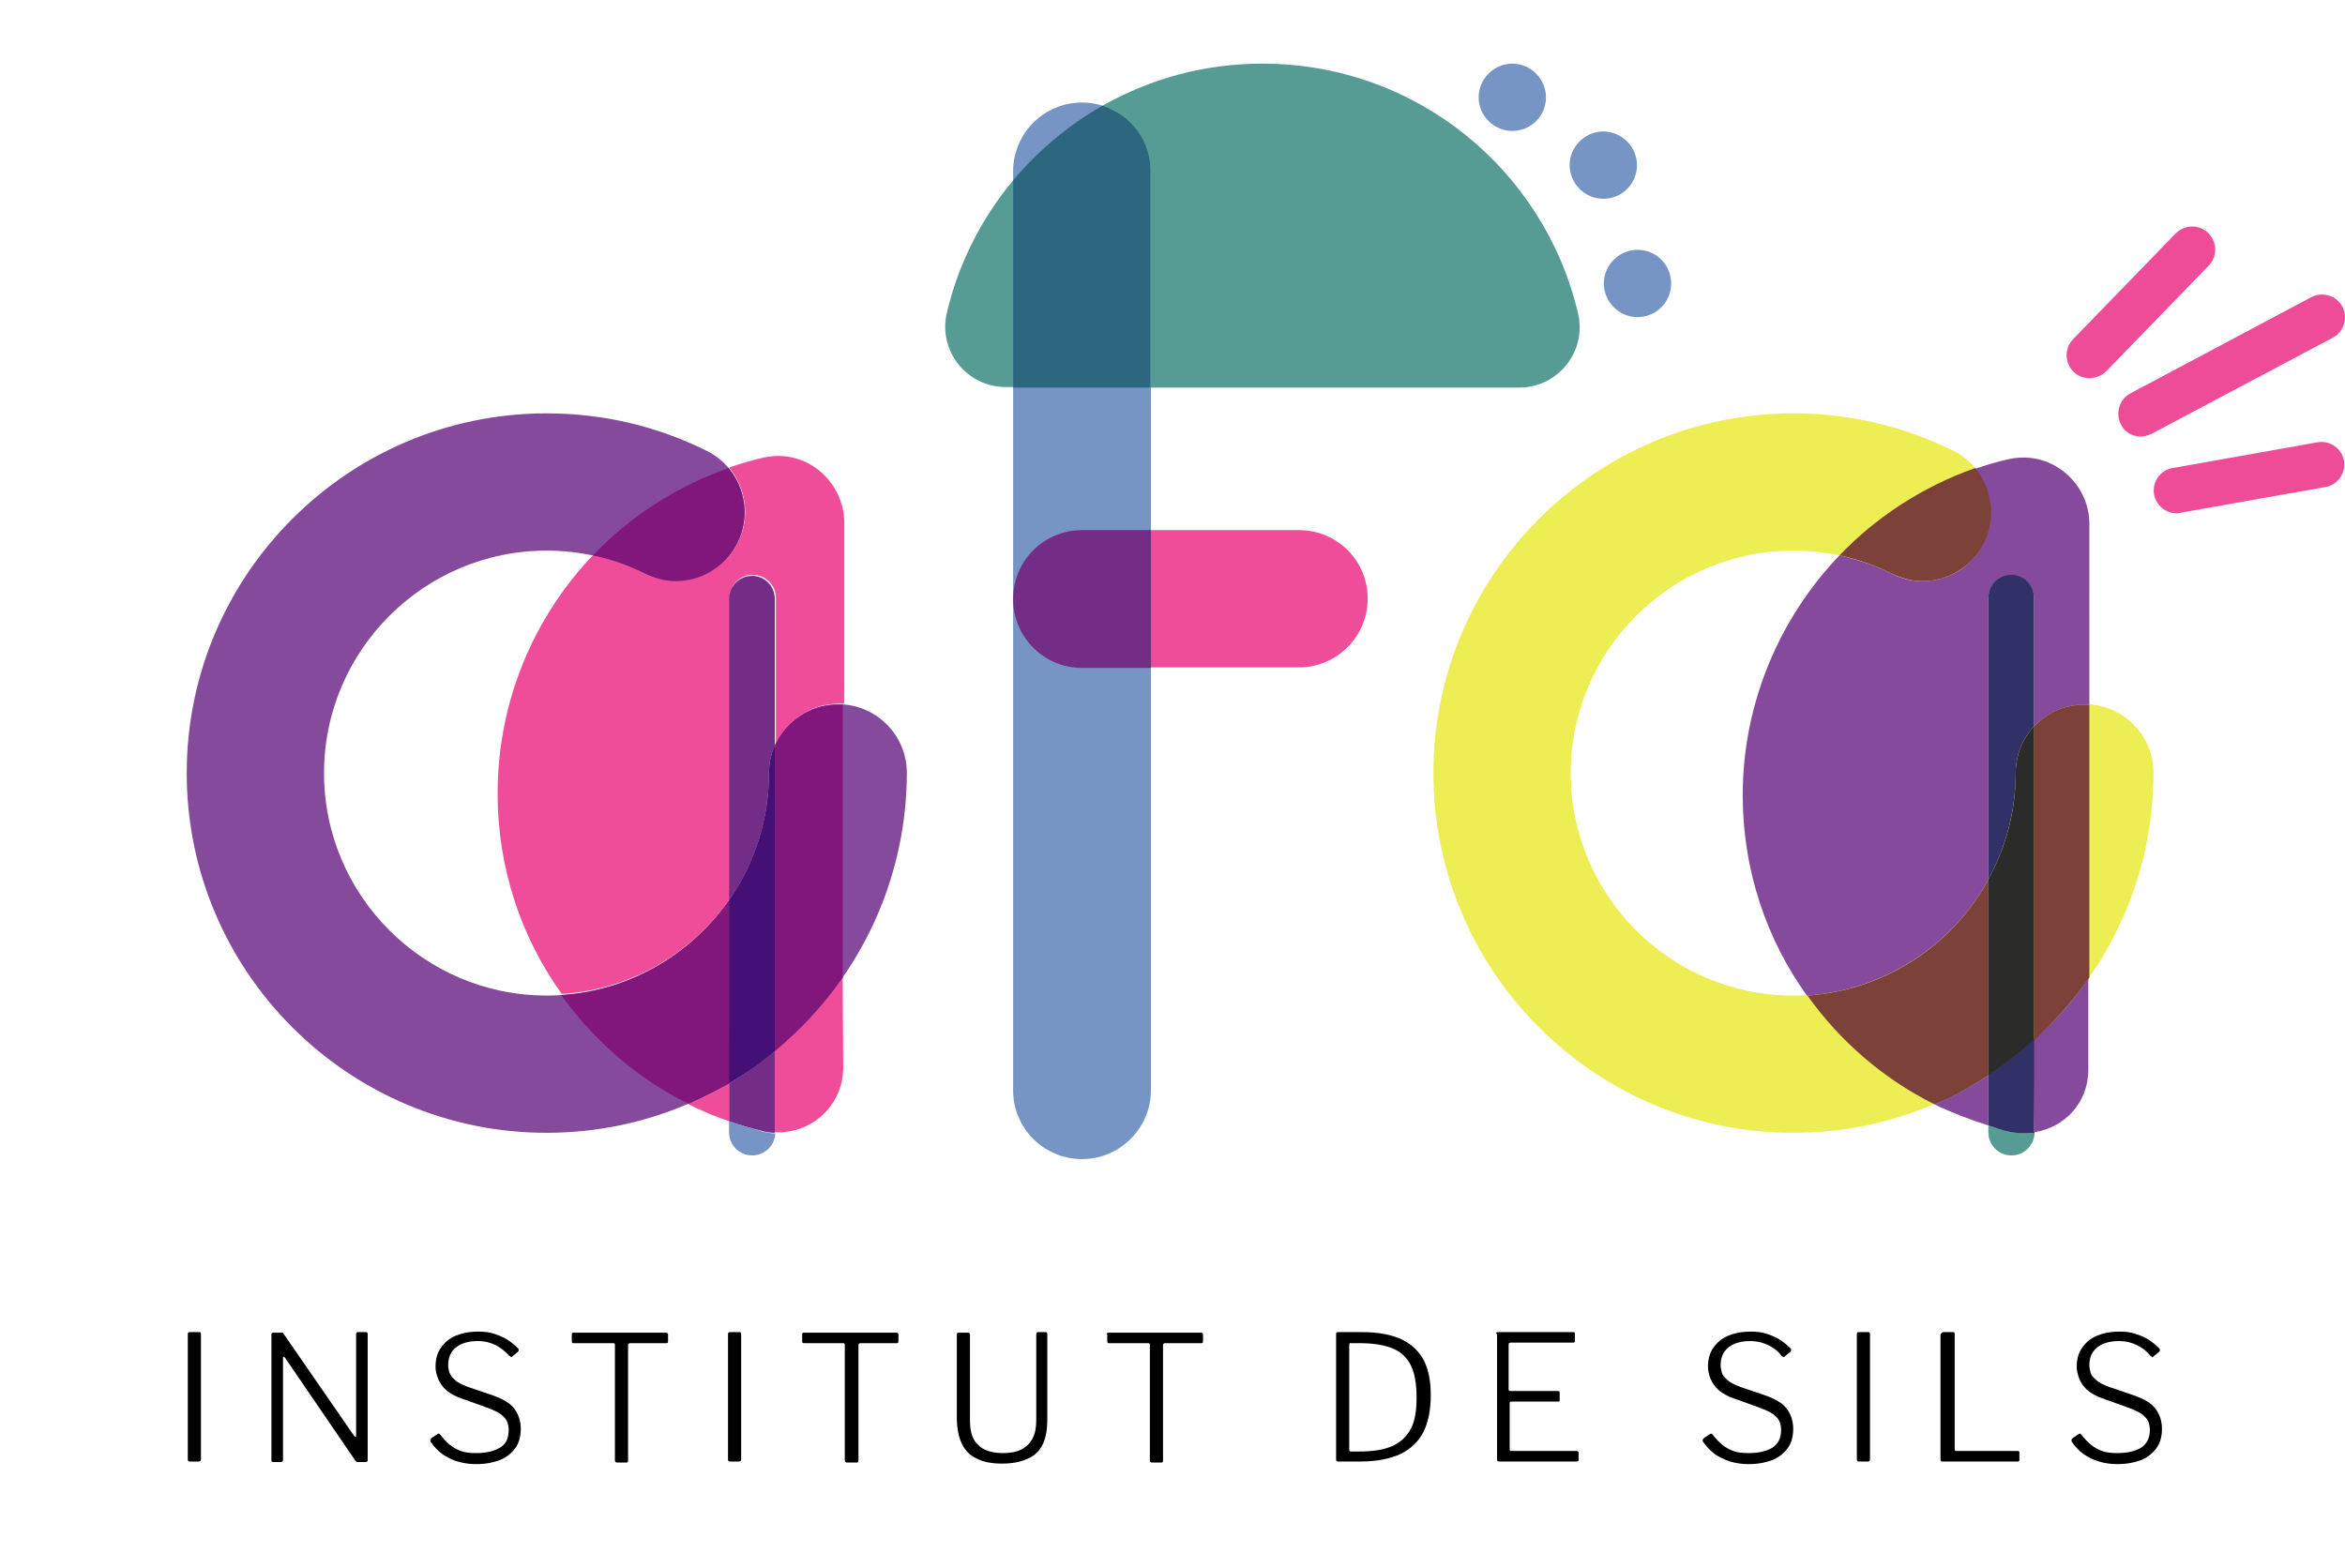 <?xml version="1.0" encoding="utf-8"?>
<!-- Generator: Adobe Illustrator 25.2.3, SVG Export Plug-In . SVG Version: 6.00 Build 0)  -->
<svg version="1.1" id="Capa_1" xmlns="http://www.w3.org/2000/svg" xmlns:xlink="http://www.w3.org/1999/xlink" x="0px" y="0px"
	 viewBox="0 0 445.8 298.1" style="enable-background:new 0 0 445.8 298.1;" xml:space="preserve">
<style type="text/css">
	.st0{fill:#864A9C;}
	.st1{fill:#EF4D99;}
	.st2{fill:#82177B;}
	.st3{fill:#EDED54;}
	.st4{fill:#864A9D;}
	.st5{fill:#7C4239;}
	.st6{fill:#7695C4;}
	.st7{fill:#742D87;}
	.st8{fill:#569B94;}
	.st9{fill:#2C667F;}
	.st10{fill:#EF4C98;}
	.st11{fill:#323167;}
	.st12{fill:#2B2C2A;}
	.st13{fill:#441076;}
</style>
<g>
	<path class="st0" d="M103.9,215.4c-37.7,0-68.4-30.7-68.4-68.4s30.7-68.4,68.4-68.4c10.7,0,20.9,2.4,30.4,7.1
		c6.5,3.2,9.1,11,5.9,17.5c-3.2,6.5-11.1,9.1-17.5,5.9c-5.9-2.9-12.2-4.4-18.8-4.4c-23.3,0-42.3,19-42.3,42.3s19,42.3,42.3,42.3
		s42.3-19,42.3-42.3c0-7.2,5.8-13.1,13.1-13.1c7.2,0,13.1,5.8,13.1,13.1C172.3,184.7,141.7,215.4,103.9,215.4"/>
	<path class="st1" d="M138.6,206c-2.5,1.5-5.1,2.8-7.8,3.9c2.5,1.3,5.1,2.4,7.8,3.3V206 M160.2,185.8c-3.6,5.3-8,10-12.9,14v15.4
		v0.1c0.2,0,0.4,0,0.7,0c6.6,0,12.3-5.3,12.3-12.3L160.2,185.8 M148,86.7c-0.9,0-1.9,0.1-2.8,0.3c-2.3,0.5-4.5,1.2-6.6,1.9
		c3.2,3.9,4.1,9.4,1.7,14.2c-2.3,4.6-6.9,7.3-11.7,7.3c-1.9,0-3.9-0.4-5.8-1.4c-3.2-1.6-6.5-2.7-10-3.5
		c-11.3,11.8-18.2,27.8-18.2,45.4c0,14.2,4.5,27.4,12.2,38.1c13.2-0.8,24.8-7.8,31.9-18v-57.3c0-2.4,1.9-4.4,4.4-4.4
		c2.4,0,4.4,1.9,4.4,4.4v27.9c2-4.6,6.6-7.8,12-7.8c0.3,0,0.6,0,1,0V99C160.2,92.1,154.6,86.7,148,86.7"/>
	<path class="st2" d="M138.6,171.2c-7.2,10.2-18.7,17.2-31.9,18c6.2,8.7,14.5,15.9,24.2,20.7c2.7-1.2,5.3-2.5,7.8-3.9L138.6,171.2
		 M159.3,134c-5.3,0-9.9,3.2-12,7.8v58.1c4.9-4.1,9.3-8.8,12.9-14V134C159.9,134,159.6,134,159.3,134 M138.5,89
		c-9.9,3.5-18.7,9.2-25.8,16.6c3.4,0.7,6.8,1.9,10,3.5c1.9,0.9,3.8,1.4,5.8,1.4c4.8,0,9.4-2.7,11.7-7.3
		C142.6,98.4,141.7,92.9,138.5,89"/>
	<path class="st3" d="M340.9,215.4c-37.7,0-68.4-30.7-68.4-68.4s30.7-68.4,68.4-68.4c10.7,0,20.9,2.4,30.4,7.1
		c6.5,3.2,9.1,11,5.9,17.5s-11,9.1-17.5,5.9c-5.9-2.9-12.2-4.4-18.8-4.4c-23.3,0-42.3,19-42.3,42.3s19,42.3,42.3,42.3
		s42.3-19,42.3-42.3c0-7.2,5.8-13.1,13.1-13.1c7.2,0,13.1,5.8,13.1,13.1C409.3,184.7,378.6,215.4,340.9,215.4"/>
	<path class="st4" d="M378,204.5c-3.2,2.1-6.6,3.9-10.2,5.5c3.3,1.6,6.7,2.9,10.2,4v-9.1 M397,186.1c-3,4.4-6.5,8.2-10.5,11.7
		l0.2,17.5l0,0c5.8-0.9,10.3-5.6,10.3-11.9V186.1 M384.7,87c-0.9,0-1.9,0.1-2.8,0.3c-2.3,0.5-4.5,1.2-6.6,1.9
		c3.2,3.9,4.1,9.4,1.7,14.2c-2.3,4.6-6.8,7.1-11.6,7.1c-1.9,0-3.8-0.4-5.7-1.4c-3.2-1.6-6.5-2.7-10-3.5
		c-11.3,11.8-18.4,28-18.4,45.6c0,14.2,4.5,27.4,12.2,38.1c14.8-1,27.7-9.6,34.5-22v-53.4c0-2.4,1.8-4.4,4.3-4.4
		c2.4,0,4.4,1.9,4.4,4.4v24.2c2.4-2.5,5.8-4.1,9.5-4.1c0.3,0,0.6,0,1,0V99.3C397,92.4,391.3,87,384.7,87"/>
	<path class="st5" d="M378,167.3c-6.8,12.4-19.6,21-34.4,22c6.2,8.7,14.5,15.9,24.2,20.7c3.6-1.5,7-3.4,10.2-5.5L378,167.3
		 M396.2,134c-3.8,0-7.1,1.6-9.5,4.1v59.7c3.9-3.6,7.5-7.6,10.5-11.9V134C396.9,134,396.6,134,396.2,134 M375.5,89
		c-9.9,3.5-18.7,9.2-25.8,16.6c3.4,0.7,6.8,1.9,10,3.5c1.9,0.9,3.8,1.4,5.8,1.4c4.8,0,9.4-2.7,11.7-7.3
		C379.5,98.4,378.7,92.9,375.5,89"/>
	<path class="st6" d="M205.7,220.4c-7.2,0-13.1-5.8-13.1-13.1V32.6c0-7.2,5.8-13.1,13.1-13.1c7.2,0,13.1,5.8,13.1,13.1v174.7
		C218.8,214.5,212.9,220.4,205.7,220.4"/>
	<path class="st1" d="M246.9,100.8h-28.2v26.1h28.2c7.2,0,13.1-5.8,13.1-13.1C260,106.6,254.2,100.8,246.9,100.8"/>
	<path class="st7" d="M218.8,100.8h-13.1c-7.2,0-13.1,5.8-13.1,13.1c0,7.2,5.8,13.1,13.1,13.1h13.1V100.8"/>
	<path class="st8" d="M192.6,34.3c-6,7.2-10.4,15.8-12.6,25.2c-1.7,7.2,3.8,14.1,11.2,14.1h1.4L192.6,34.3 M240,12.1
		c-11.1,0-21.4,2.9-30.4,8c5.3,1.7,9.1,6.6,9.1,12.5v41.1h70.1c7.4,0,12.9-6.9,11.2-14.1C293.6,32.3,269.2,12.1,240,12.1"/>
	<path class="st9" d="M209.6,20.1c-6.5,3.7-12.2,8.5-17,14.2v39.4h26.1V32.6C218.8,26.7,214.9,21.8,209.6,20.1"/>
	<path class="st6" d="M293.9,18.5c0,3.6-2.9,6.4-6.4,6.4s-6.4-2.9-6.4-6.4s2.9-6.4,6.4-6.4S293.9,15,293.9,18.5z"/>
	<path class="st6" d="M311.2,31.4c0,3.6-2.9,6.4-6.4,6.4s-6.4-2.9-6.4-6.4s2.9-6.4,6.4-6.4S311.2,27.9,311.2,31.4z"/>
	<path class="st6" d="M317.7,53.9c0,3.6-2.9,6.4-6.4,6.4s-6.4-2.9-6.4-6.4s2.9-6.4,6.4-6.4S317.7,50.3,317.7,53.9z"/>
	<path class="st10" d="M397.2,71.9c-1.1,0-2.2-0.4-3-1.2c-1.7-1.7-1.8-4.4-0.1-6.2l19.5-20.1c1.7-1.7,4.4-1.8,6.2-0.1
		c1.7,1.7,1.8,4.4,0.1,6.2l-19.5,20.1C399.5,71.5,398.3,71.9,397.2,71.9z"/>
	<path class="st10" d="M413.8,97.6c-2.1,0-3.9-1.5-4.3-3.6c-0.4-2.4,1.2-4.6,3.5-5l27.6-4.9c2.4-0.4,4.6,1.2,5,3.5
		c0.4,2.4-1.2,4.6-3.5,5l-27.6,4.9C414.3,97.6,414,97.6,413.8,97.6z"/>
	<path class="st10" d="M407,83c-1.6,0-3.1-0.8-3.8-2.3c-1.1-2.1-0.3-4.8,1.8-5.9l34.4-18.3c2.1-1.1,4.8-0.3,5.9,1.8s0.3,4.8-1.8,5.9
		L409,82.5C408.3,82.8,407.7,83,407,83z"/>
	<path class="st8" d="M378,214v1.3c0,2.4,1.9,4.4,4.4,4.4c2.4,0,4.3-1.9,4.4-4.3c-0.6,0.1-1.2,0.1-1.8,0.1c-0.9,0-1.9-0.1-2.8-0.3
		C380.7,214.8,379.4,214.4,378,214"/>
	<path class="st11" d="M386.7,197.6c-2.7,2.5-5.6,4.7-8.7,6.7v9.7c1.3,0.4,2.6,0.9,4,1.2c1,0.2,1.9,0.3,2.8,0.3c0.6,0,1.4,0,2-0.1
		l-0.1-0.3L386.7,197.6 M382.4,109.3c-2.4,0-4.4,1.9-4.4,4.4v53.5c3.3-6,5.2-13,5.2-20.3c0-3.3,1.3-6.5,3.5-8.8v-24.3
		C386.7,111.3,384.8,109.3,382.4,109.3"/>
	<path class="st12" d="M386.7,138.1c-2.2,2.3-3.5,5.5-3.5,8.9c0,7.3-1.9,14.2-5.2,20.2v37.2c3.1-2,6-4.2,8.7-6.7V138.1"/>
	<path class="st6" d="M138.6,213.2v2.1c0,2.4,1.9,4.4,4.4,4.4c2.4,0,4.3-1.9,4.4-4.2c-0.7,0-1.4-0.1-2.2-0.3
		C142.9,214.6,140.7,213.9,138.6,213.2"/>
	<path class="st7" d="M147.3,199.9c-2.7,2.2-5.6,4.3-8.7,6.1v7.2c2.1,0.7,4.3,1.4,6.5,1.9c0.7,0.2,1.5,0.3,2.2,0.3v-0.1V199.9
		 M143,109.5c-2.4,0-4.4,1.9-4.4,4.4v57.3c4.8-6.9,7.6-15.2,7.6-24.2c0-1.9,0.4-3.6,1.1-5.2v-27.9
		C147.3,111.5,145.4,109.5,143,109.5"/>
	<path class="st13" d="M147.3,141.8c-0.7,1.6-1.1,3.4-1.1,5.2c0,9-2.8,17.3-7.6,24.2V206c3.1-1.8,6-3.8,8.7-6.1L147.3,141.8"/>
</g>
<g>
	<g>
		<path d="M37.9,253.3c0.2,0,0.3,0.1,0.3,0.4v23.7c0,0.2,0,0.3-0.1,0.4s-0.2,0.1-0.4,0.1h-1.5c-0.2,0-0.3,0-0.4-0.1
			c-0.1-0.1-0.1-0.2-0.1-0.3v-23.8c0-0.3,0.1-0.4,0.4-0.4H37.9z"/>
		<path d="M69.6,253.3c0.2,0,0.3,0.1,0.3,0.4v23.9c0,0.1,0,0.2-0.1,0.3c-0.1,0.1-0.1,0.1-0.3,0.1h-1.2c-0.1,0-0.3,0-0.4,0
			s-0.2-0.1-0.3-0.2l-13.4-19.6c-0.1-0.2-0.2-0.2-0.3-0.2s-0.1,0.1-0.1,0.2v19.4c0,0.2-0.1,0.4-0.4,0.4H52c-0.3,0-0.4-0.1-0.4-0.4
			v-23.8c0-0.3,0.1-0.4,0.4-0.4h1.4c0.2,0,0.3,0,0.3,0c0.1,0,0.2,0.1,0.2,0.2L67.3,273c0.1,0.2,0.2,0.2,0.3,0.2s0.1-0.1,0.1-0.3
			v-19.2c0-0.2,0.1-0.4,0.3-0.4L69.6,253.3L69.6,253.3z"/>
		<path d="M94.3,255.8c-1-0.5-2.1-0.8-3.5-0.8c-1.7,0-3.1,0.4-4.1,1.2c-1,0.8-1.5,1.9-1.5,3.4c0,0.4,0.1,0.8,0.2,1.3
			c0.2,0.5,0.5,1,1.1,1.5c0.5,0.5,1.4,0.9,2.4,1.3l4.7,1.6c2,0.7,3.4,1.5,4.2,2.6c0.8,1.1,1.2,2.3,1.2,3.8c0,1.4-0.3,2.6-1,3.6
			s-1.7,1.8-2.9,2.3c-1.3,0.5-2.8,0.8-4.6,0.8c-1.3,0-2.5-0.2-3.5-0.5c-1.1-0.3-2-0.8-2.9-1.4c-0.8-0.6-1.6-1.4-2.2-2.3
			c-0.1-0.1-0.1-0.3-0.1-0.4s0.1-0.2,0.3-0.4l0.9-0.6c0.2-0.1,0.3-0.2,0.4-0.2s0.2,0.1,0.3,0.2c0.6,0.8,1.2,1.4,1.8,1.9
			s1.3,0.9,2.1,1.2c0.8,0.3,1.7,0.4,2.9,0.4c1.8,0,3.3-0.3,4.5-1s1.7-1.8,1.7-3.4c0-0.6-0.1-1.1-0.3-1.6c-0.2-0.5-0.6-0.9-1.2-1.4
			c-0.6-0.4-1.4-0.8-2.5-1.2l-5-1.8c-1.2-0.4-2.2-1-2.9-1.6s-1.2-1.4-1.5-2.1c-0.3-0.8-0.5-1.5-0.5-2.3c0-1.4,0.3-2.6,1-3.6
			s1.6-1.8,2.8-2.3c1.2-0.5,2.6-0.8,4.3-0.8c1.1,0,2.1,0.1,3,0.4c0.9,0.3,1.7,0.6,2.5,1.1s1.5,1.1,2.1,1.7c0.1,0.1,0.1,0.2,0.1,0.3
			c0,0.1,0,0.2-0.1,0.3l-1.2,1c-0.1,0.1-0.2,0.1-0.2,0s-0.1-0.1-0.3-0.2C96,256.9,95.2,256.3,94.3,255.8z"/>
		<path d="M108.7,253.7c0-0.1,0-0.2,0.1-0.2c0-0.1,0.1-0.1,0.3-0.1h17.5c0.1,0,0.2,0,0.3,0.1c0,0.1,0.1,0.1,0.1,0.2v1.4
			c0,0.2-0.1,0.3-0.3,0.3h-6.9c-0.2,0-0.4,0.1-0.4,0.3v22c0,0.3-0.1,0.4-0.3,0.4h-1.8c-0.2,0-0.4-0.1-0.4-0.4v-22
			c0-0.2-0.1-0.3-0.3-0.3H109c-0.2,0-0.3-0.1-0.3-0.3V253.7z"/>
		<path d="M140.6,253.3c0.2,0,0.3,0.1,0.3,0.4v23.7c0,0.2,0,0.3-0.1,0.4s-0.2,0.1-0.4,0.1h-1.5c-0.2,0-0.3,0-0.4-0.1
			s-0.1-0.2-0.1-0.3v-23.8c0-0.3,0.1-0.4,0.4-0.4H140.6z"/>
		<path d="M152.5,253.7c0-0.1,0-0.2,0.1-0.2c0-0.1,0.1-0.1,0.3-0.1h17.5c0.1,0,0.2,0,0.3,0.1c0,0.1,0.1,0.1,0.1,0.2v1.4
			c0,0.2-0.1,0.3-0.3,0.3h-6.9c-0.2,0-0.4,0.1-0.4,0.3v22c0,0.3-0.1,0.4-0.3,0.4H161c-0.2,0-0.4-0.1-0.4-0.4v-22
			c0-0.2-0.1-0.3-0.3-0.3h-7.5c-0.2,0-0.3-0.1-0.3-0.3V253.7z"/>
		<path d="M198.2,274.7c-0.6,1.2-1.6,2.2-2.9,2.7c-1.3,0.6-2.9,0.9-4.8,0.9c-2,0-3.6-0.3-4.9-1c-1.3-0.6-2.2-1.6-2.8-2.9
			s-0.9-3-0.9-4.9v-15.7c0-0.3,0.1-0.4,0.3-0.4h1.8c0.3,0,0.4,0.1,0.4,0.4v16.4c0,2.1,0.5,3.6,1.6,4.6c1,1,2.6,1.5,4.7,1.5
			c1.4,0,2.5-0.2,3.5-0.7c0.9-0.5,1.6-1.1,2.1-2.1c0.5-0.9,0.7-2.1,0.7-3.5v-16.3c0-0.2,0.1-0.4,0.3-0.4h1.5c0.2,0,0.3,0.1,0.3,0.4
			V270C199.1,271.9,198.8,273.5,198.2,274.7z"/>
		<path d="M210.4,253.7c0-0.1,0-0.2,0.1-0.2c0-0.1,0.1-0.1,0.3-0.1h17.5c0.1,0,0.2,0,0.3,0.1c0,0.1,0.1,0.1,0.1,0.2v1.4
			c0,0.2-0.1,0.3-0.3,0.3h-6.9c-0.2,0-0.4,0.1-0.4,0.3v22c0,0.3-0.1,0.4-0.3,0.4H219c-0.2,0-0.4-0.1-0.4-0.4v-22
			c0-0.2-0.1-0.3-0.3-0.3h-7.5c-0.2,0-0.3-0.1-0.3-0.3v-1.4L210.4,253.7L210.4,253.7z"/>
		<path d="M255.2,253.3c0.4,0,0.9,0,1.4,0s1,0,1.5,0s0.7,0,0.9,0c3.1,0,5.6,0.5,7.5,1.4s3.3,2.3,4.2,4c0.9,1.8,1.3,4,1.3,6.6
			c0,2.8-0.5,5.2-1.4,7c-1,1.9-2.4,3.2-4.4,4.2c-2,0.9-4.5,1.4-7.5,1.4h-4.3c-0.3,0-0.4-0.1-0.4-0.4v-23.8c0-0.1,0-0.2,0.1-0.3
			s0.2-0.1,0.3-0.1C254.5,253.3,254.8,253.3,255.2,253.3z M256.5,255.8v19.9c0,0.2,0.1,0.3,0.4,0.3h1.4c2.6,0,4.7-0.3,6.3-1
			c1.6-0.7,2.8-1.8,3.6-3.3c0.8-1.5,1.1-3.5,1.1-6c0-2.7-0.4-4.8-1.2-6.3s-2-2.5-3.6-3.1s-3.6-0.9-6.1-0.9h-1.6
			C256.6,255.3,256.5,255.5,256.5,255.8z"/>
		<path d="M284.7,253.3h14.4c0.2,0,0.3,0.1,0.3,0.3v1.4c0,0.2-0.1,0.3-0.3,0.3h-11.9c-0.3,0-0.4,0.1-0.4,0.4v8.5
			c0,0.2,0.1,0.3,0.4,0.3h9c0.2,0,0.3,0.1,0.3,0.3v1.4c0,0.1,0,0.2,0,0.2s-0.1,0.1-0.2,0.1h-9c-0.2,0-0.3,0.1-0.3,0.3v8.8
			c0,0.2,0.1,0.3,0.3,0.3h12.4c0.2,0,0.4,0.1,0.4,0.3v1.4c0,0.1,0,0.2-0.1,0.2c-0.1,0.1-0.1,0.1-0.2,0.1H285c-0.3,0-0.4-0.1-0.4-0.4
			v-23.8C284.3,253.5,284.4,253.3,284.7,253.3z"/>
		<path d="M336.2,255.8c-1-0.5-2.1-0.8-3.5-0.8c-1.7,0-3.1,0.4-4.1,1.2c-1,0.8-1.5,1.9-1.5,3.4c0,0.4,0.1,0.8,0.2,1.3s0.5,1,1.1,1.5
			c0.5,0.5,1.4,0.9,2.4,1.3l4.7,1.6c2,0.7,3.4,1.5,4.2,2.6c0.8,1.1,1.2,2.3,1.2,3.8c0,1.4-0.3,2.6-1,3.6s-1.7,1.8-2.9,2.3
			c-1.3,0.5-2.8,0.8-4.6,0.8c-1.3,0-2.5-0.2-3.5-0.5s-2-0.8-2.9-1.4c-0.8-0.6-1.6-1.4-2.2-2.3c-0.1-0.1-0.1-0.3-0.1-0.4
			s0.1-0.2,0.3-0.4l0.9-0.6c0.2-0.1,0.3-0.2,0.4-0.2s0.2,0.1,0.3,0.2c0.6,0.8,1.2,1.4,1.8,1.9c0.6,0.5,1.3,0.9,2.1,1.2
			c0.8,0.3,1.7,0.4,2.9,0.4c1.8,0,3.3-0.3,4.5-1c1.1-0.7,1.7-1.8,1.7-3.4c0-0.6-0.1-1.1-0.3-1.6c-0.2-0.5-0.6-0.9-1.2-1.4
			c-0.6-0.4-1.4-0.8-2.5-1.2l-5-1.8c-1.2-0.4-2.2-1-2.9-1.6c-0.7-0.6-1.2-1.4-1.5-2.1c-0.3-0.8-0.5-1.5-0.5-2.3c0-1.4,0.3-2.6,1-3.6
			s1.6-1.8,2.8-2.3c1.2-0.5,2.6-0.8,4.3-0.8c1.1,0,2.1,0.1,3,0.4c0.9,0.3,1.7,0.6,2.5,1.1s1.5,1.1,2.1,1.7c0.1,0.1,0.1,0.2,0.1,0.3
			c0,0.1,0,0.2-0.1,0.3l-1.2,1c-0.1,0.1-0.2,0.1-0.2,0c-0.1,0-0.1-0.1-0.3-0.2C338,256.9,337.2,256.3,336.2,255.8z"/>
		<path d="M355.2,253.3c0.2,0,0.3,0.1,0.3,0.4v23.7c0,0.2,0,0.3-0.1,0.4s-0.2,0.1-0.4,0.1h-1.5c-0.2,0-0.3,0-0.4-0.1
			s-0.1-0.2-0.1-0.3v-23.8c0-0.3,0.1-0.4,0.4-0.4H355.2z"/>
		<path d="M369.5,253.3h1.8c0.2,0,0.3,0.1,0.3,0.4v21.9c0,0.2,0.1,0.3,0.3,0.3h11.7c0.2,0,0.3,0.1,0.3,0.3v1.4c0,0.1,0,0.2-0.1,0.2
			c0,0.1-0.1,0.1-0.3,0.1h-14.2c-0.2,0-0.3,0-0.3-0.1c-0.1-0.1-0.1-0.2-0.1-0.3v-23.8C369.1,253.5,369.2,253.3,369.5,253.3z"/>
		<path d="M406.3,255.8c-1-0.5-2.1-0.8-3.5-0.8c-1.7,0-3.1,0.4-4.1,1.2c-1,0.8-1.5,1.9-1.5,3.4c0,0.4,0.1,0.8,0.2,1.3s0.5,1,1.1,1.5
			c0.5,0.5,1.4,0.9,2.4,1.3l4.7,1.6c2,0.7,3.4,1.5,4.2,2.6c0.8,1.1,1.2,2.3,1.2,3.8c0,1.4-0.3,2.6-1,3.6s-1.7,1.8-2.9,2.3
			c-1.3,0.5-2.8,0.8-4.6,0.8c-1.3,0-2.5-0.2-3.5-0.5s-2-0.8-2.9-1.4c-0.8-0.6-1.6-1.4-2.2-2.3c-0.1-0.1-0.1-0.3-0.1-0.4
			s0.1-0.2,0.3-0.4l0.9-0.6c0.2-0.1,0.3-0.2,0.4-0.2s0.2,0.1,0.3,0.2c0.6,0.8,1.2,1.4,1.8,1.9c0.6,0.5,1.3,0.9,2.1,1.2
			c0.8,0.3,1.7,0.4,2.9,0.4c1.8,0,3.3-0.3,4.5-1c1.1-0.7,1.7-1.8,1.7-3.4c0-0.6-0.1-1.1-0.3-1.6c-0.2-0.5-0.6-0.9-1.2-1.4
			c-0.6-0.4-1.4-0.8-2.5-1.2l-5-1.8c-1.2-0.4-2.2-1-2.9-1.6c-0.7-0.6-1.2-1.4-1.5-2.1c-0.3-0.8-0.5-1.5-0.5-2.3c0-1.4,0.3-2.6,1-3.6
			s1.6-1.8,2.8-2.3c1.2-0.5,2.6-0.8,4.3-0.8c1.1,0,2.1,0.1,3,0.4c0.9,0.3,1.7,0.6,2.5,1.1s1.5,1.1,2.1,1.7c0.1,0.1,0.1,0.2,0.1,0.3
			c0,0.1,0,0.2-0.1,0.3l-1.2,1c-0.1,0.1-0.2,0.1-0.2,0c-0.1,0-0.1-0.1-0.3-0.2C408.1,256.9,407.3,256.3,406.3,255.8z"/>
	</g>
</g>
</svg>

